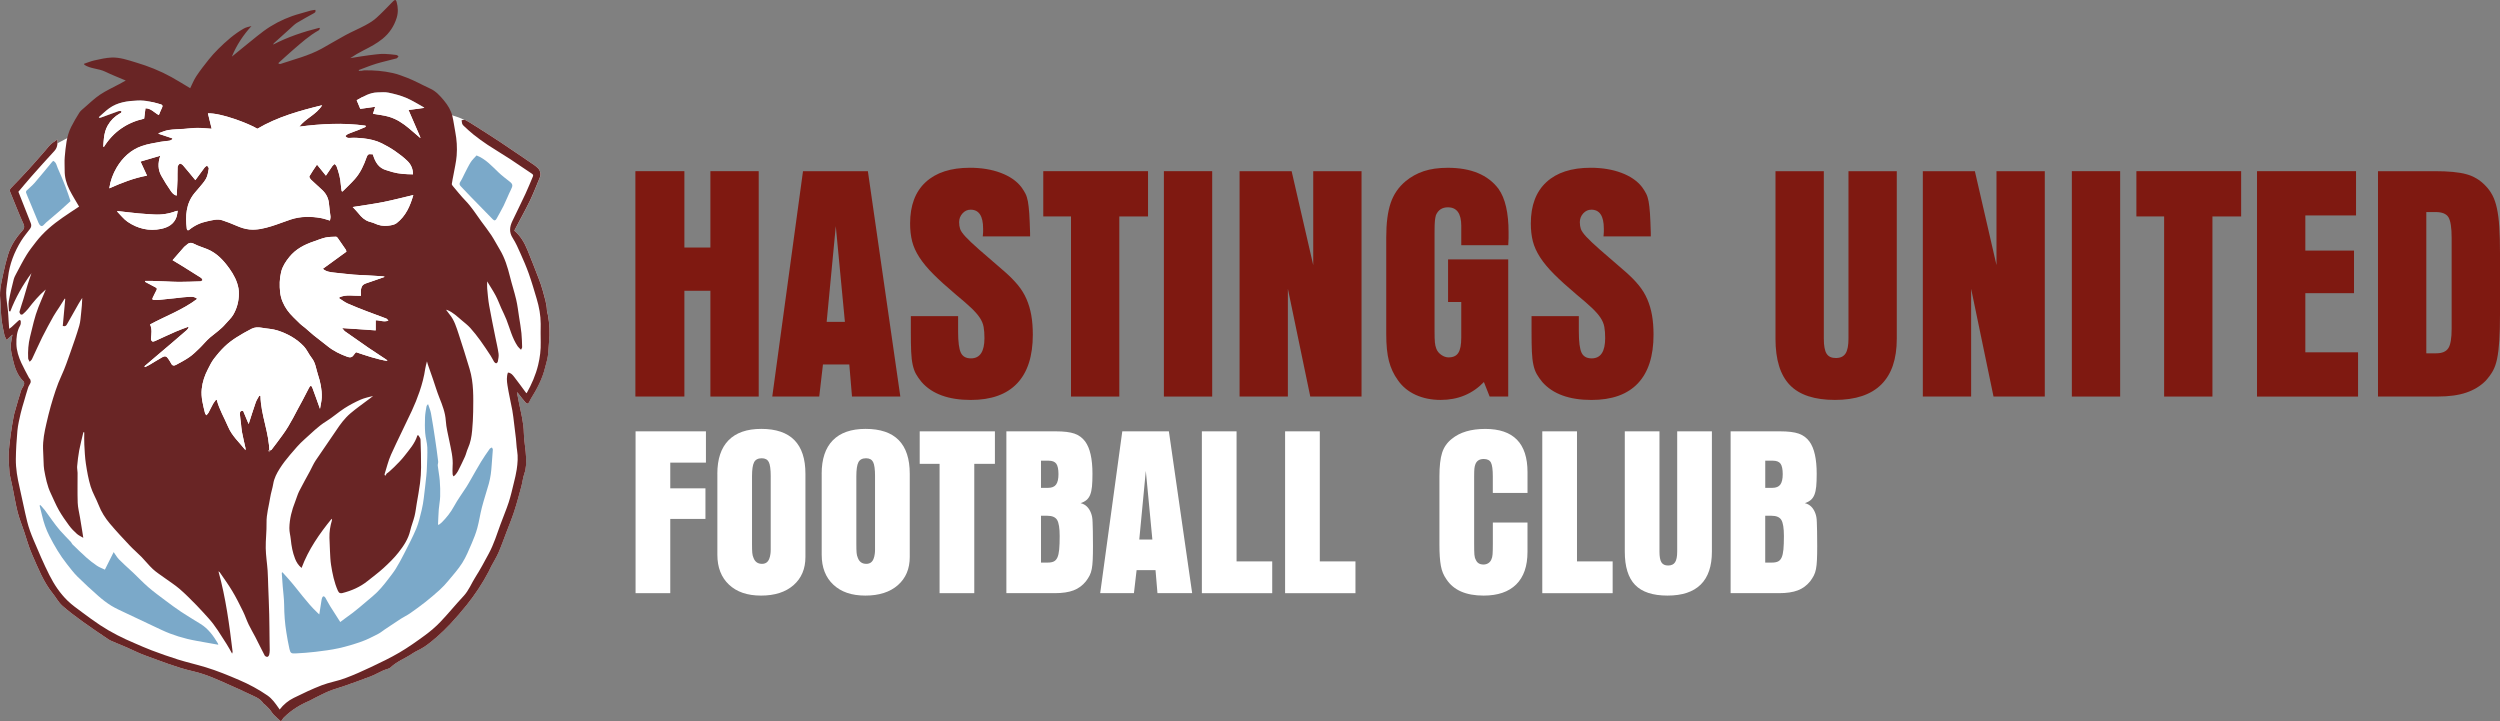 <?xml version="1.0" encoding="UTF-8"?><svg id="Layer_2" xmlns="http://www.w3.org/2000/svg" viewBox="0 0 8098.25 2336.93"><rect x="0" y="0" width="8098.25" height="2336.93" fill="#808080" stroke="none"/><defs><style>.cls-1{fill:#7ba9c9;}.cls-5{fill:#ffffff;}.cls-1,.cls-2,.cls-3,.cls-4{stroke-width:0px;}.cls-2{fill:#7f1911;}.cls-3{fill:#fff;}.cls-4{fill:#692525;}</style></defs><g id="Layer_1-2"><path class="cls-3" d="m1774.85,1019.7c-.9-4.83-2.86-9.49-3.03-14.32-.74-21.51-7.69-41.72-13.01-62.17-3.68-14.15-8.75-27.98-13.99-41.72-11.86-30.92-23.89-61.84-36.49-92.52-9.65-23.48-22.41-45.16-42.13-61.76,1.47-2.86,2.54-5.07,3.68-7.2,15.71-29.94,32.23-59.47,46.96-89.99,11.86-24.46,21.51-49.98,31.99-75.1,4.34-10.31,1.39-23.4-6.79-30.76-3.68-3.35-7.36-6.63-11.45-9.41-35.99-24.54-71.91-49.25-108.15-73.38-25.85-17.18-52.11-33.7-78.21-50.39-11.7-7.44-23.4-15.05-35.59-21.6-1.31-.65-2.86-.9-4.5-.82-24.3-12.43-51.62-18.65-78.53-24.46-107.74-23.07-215.88-44.01-324.44-62.83-61.44-10.63-123.44-20.61-185.7-18.32-37.63,1.39-74.93,7.28-112.48,10.47-63.48,5.4-127.53,3.11-190.85,10.39-151.75,17.42-291.15,88.51-426.21,160.5.25-3.93.08-8.02-.25-12.6-8.51,6.22-15.71,10.55-21.68,16.12-6.54,6.14-11.78,13.5-17.75,20.29-17.75,20.21-35.26,40.58-53.34,60.37-18.57,20.37-37.55,40.33-56.85,60.05-4.34,4.5-5.24,8.1-3.03,13.58,14.15,34.19,27.32,68.8,42.7,102.42,5.15,11.21,1.96,17.26-4.66,24.46-20.21,22.01-35.99,46.79-44.83,75.42-5.89,19.14-10.72,38.78-14.89,58.41-5.89,28.14-13.74,56.12-10.55,85.65,2.21,20.78,1.55,41.88,3.84,62.74,1.88,17.75,5.73,35.42,9.49,52.93,1.39,6.3,5.07,12.03,7.28,16.93,5.56-5.07,11.7-10.55,19.22-17.34-1.06,4.74-1.88,7.53-2.29,10.31-1.39,10.31-4.01,20.7-3.44,30.92.65,12.68,3.44,25.36,6.38,37.79,6.3,26.75,14.23,52.76,35.09,72.64,2.13,1.96,2.54,7.61,1.39,10.72-2.29,6.3-7.2,11.78-9.24,18.16-6.79,21.43-12.84,43.11-19.14,64.79-1.8,6.22-3.84,12.52-4.91,18.9-3.6,20.37-7.36,40.82-10.06,61.27-2.86,21.76-5.73,43.6-6.3,65.44-.57,19.8,1.88,39.59,3.03,59.47.08,1.06.41,2.13.65,3.19,3.11,14.32,6.38,28.63,9.33,43.03,5.32,26.1,9.41,52.52,15.95,78.29,5.48,21.27,13.83,41.72,20.86,62.58,8.34,24.62,15.05,50.06,25.52,73.71,19.47,43.93,36.65,89.33,67.49,127.37,10.47,12.93,18.41,28.39,30.6,39.35,21.35,19.06,44.67,36.16,67.9,52.93,26.26,19.06,53.34,36.89,80.17,55.22,3.76,2.62,7.94,4.83,12.11,6.63,15.87,6.87,31.99,13.25,47.86,20.12,19.96,8.67,39.35,18.82,59.8,26.18,51.29,18.49,101.85,39.18,155.27,51.37,43.93,9.98,84.75,29.2,125.65,47.61,17.83,8.1,36.08,15.54,53.5,24.46,17.51,9,37.71,14.23,49.41,32.31.98,1.47,3.11,2.13,4.5,3.44,5.4,5.32,11.04,10.39,16.03,16.12,4.42,5.15,7.53,11.45,12.19,16.28,7.36,7.69,15.62,14.48,24.21,22.41,3.27-4.34,6.46-9.82,10.8-14.15,23.31-22.74,50.56-39.68,80.5-52.36,5.97-2.54,11.53-6.22,17.34-9.08,15.87-7.77,31.5-16.12,47.77-22.82,14.56-5.97,29.94-9.73,44.75-15.05,29.45-10.39,58.9-20.7,88.02-31.9,14.4-5.56,27.98-13.33,42.05-19.8,8.1-3.68,18.41-4.66,24.38-10.39,20.21-19.22,46.55-28.39,68.96-43.77,12.6-8.67,27.4-14.07,40.08-22.66,14.48-9.82,28.22-20.94,41.31-32.56,14.81-13.09,29.2-26.75,42.62-41.31,18.41-19.96,36.4-40.41,53.34-61.68,26.83-33.62,50.8-69.37,70.68-107.66,3.11-5.97,5.64-12.19,8.84-18.08,7.61-14.4,16.44-28.14,22.91-43.03,9.33-21.43,17.1-43.6,25.44-65.44,8.59-22.5,17.92-44.83,25.36-67.73,8.75-26.83,16.03-54.16,23.4-81.48,3.76-13.91,5.07-28.55,9.82-42.05,6.14-17.34,6.05-35.26,5.48-52.68-.9-26.26-6.71-52.36-7.2-78.53-.57-32.72-8.75-63.73-15.3-95.22-2.54-12.27-4.74-24.71-7.12-37.06,2.62,1.55,3.84,3.68,5.32,5.48,7.28,9.24,14.4,18.65,22.09,27.49,5.48,6.22,9.73,4.99,12.93-2.54,1.39-3.27,3.03-6.38,4.91-9.41,20.04-31.66,37.22-64.63,46.14-101.36,2.95-12.11,6.87-24.13,8.75-36.4,2.13-14.64,2.21-29.61,3.68-44.42,3.35-29.94,2.21-59.8-3.35-89.41"/><path class="cls-4" d="m270.12,1399.93c-4.58,19.72-9.82,39.27-13.58,59.15-3.19,16.85-4.99,34.03-6.63,51.21-.65,7.04,1.31,14.23,1.39,21.35.16,32.23-.74,64.54.41,96.78.57,16.12,4.91,32.15,7.53,48.27,2.37,14.48,4.74,28.96,7.12,43.44,1.06,6.71,2.13,13.33,3.44,22.01-7.77-4.66-15.05-7.69-20.61-12.68-9-8.1-17.75-16.85-24.95-26.59-11.94-16.2-23.64-32.8-33.54-50.23-9.9-17.42-17.51-36.24-26.18-54.4-11.62-24.21-16.61-50.39-21.43-76.49-1.55-8.34-1.47-17.02-1.88-25.52-.65-14.07-1.23-28.14-1.72-42.21-.82-27.65,4.42-54.48,10.63-81.23,4.5-19.31,9-38.69,14.48-57.75,9.82-33.62,19.96-67.08,34.85-98.98,11.29-24.3,19.88-49.9,28.88-75.26,10.06-28.39,20.04-56.77,28.47-85.65,3.93-13.5,4.5-27.98,6.14-42.05,1.8-15.71,3.11-31.41,3.52-47.94-4.01,6.3-8.26,12.52-11.94,18.98-12.6,22.01-25.2,44.01-37.47,66.26-2.78,5.07-5.89,7.77-13.66,5.48,2.62-28.96,5.32-58.41,8.02-87.78-.57-.25-1.23-.49-1.8-.74-5.81,9.24-11.62,18.49-17.51,27.73-6.14,9.65-13.01,18.82-18.57,28.8-12.6,22.58-25.11,45.32-36.65,68.47-11.62,23.4-22.01,47.37-33.21,70.93-1.55,3.27-4.91,5.81-7.44,8.59-1.72-3.76-4.83-7.53-4.99-11.37-1.06-23.4.49-46.55,6.22-69.62,7.94-32.15,14.72-64.63,26.91-95.55,6.95-17.67,14.64-35.09,21.92-52.6.49-1.15.98-2.29,2.13-5.07-22.91,19.55-40.74,41.15-57.92,63.4-4.91,6.3-11.04,11.78-17.02,17.1-1.39,1.23-5.97,1.31-6.87.16-1.96-2.37-4.01-6.38-3.35-9,3.84-13.83,8.67-27.32,12.84-41.07,4.58-15.05,8.67-30.27,13.25-45.32,3.84-12.6,8.26-24.95,12.6-38.04-28.39,38.53-51.54,79.51-68.63,124.02-1.39-.33-2.86-.65-4.25-.98-.33-10.72-2.45-21.68-.65-31.99,4.25-23.72,10.14-47.2,16.03-70.68,1.72-6.71,5.07-13.09,8.43-19.22,10.8-20.21,21.19-40.66,33.13-60.13,9.08-14.81,20.04-28.55,30.68-42.38,24.13-31.33,54.07-56.28,86.3-78.7,17.59-12.27,35.67-23.89,53.26-35.59-10.06-17.42-21.92-35.99-31.66-55.55-9.49-19.06-15.3-39.59-15.05-61.35.16-14.72-1.15-29.61.25-44.17,3.19-33.05,5.4-66.59,20.78-97.02,8.02-15.79,16.93-31.09,26.42-46.06,3.76-5.97,9.82-10.63,15.3-15.38,16.85-14.48,32.89-30.35,51.21-42.7,19.72-13.25,41.8-23.15,62.83-34.52,6.46-3.52,12.84-7.12,21.11-11.62-22.99-9.82-45.32-18.41-66.75-28.8-21.6-10.47-47.2-8.83-67.65-22.33-.16-1.06-.33-2.21-.49-3.27,11.13-3.68,22.09-8.43,33.46-10.88,18.32-4.01,36.89-8.43,55.55-9.16,27.24-1.06,52.93,8.18,78.94,15.95,39.84,11.86,78.21,27.08,114.61,47.2,20.45,11.29,40.33,23.81,61.03,36.16,6.38-12.76,11.78-26.83,19.96-39.1,12.35-18.65,26.18-36.32,40.08-53.75,9.65-12.03,20.04-23.56,31-34.36,25.28-24.87,51.62-48.51,82.71-66.1,7.36-4.17,16.12-5.73,24.71-8.02-26.42,28.96-47.86,60.78-63.4,98.9,14.97-12.19,28.22-23.31,41.8-34.03,27.32-21.43,53.34-44.99,82.62-63.24,29.61-18.41,62.09-32.64,96.29-41.88,11.53-3.11,22.91-6.79,34.44-9.9,4.91-1.31,10.14-1.64,15.05-2.37,2.78,7.85-2.45,9.65-6.63,12.03-17.75,10.06-35.91,19.55-53.26,30.27-7.85,4.83-14.4,11.86-21.35,18.08-17.42,15.62-34.85,31.33-52.19,47.04-1.31,1.23-2.37,2.78-3.11,5.07,47.61-24.62,97.84-41.48,149.46-54.32.74.74,1.39,1.39,2.13,2.13-1.31,1.96-2.05,4.83-3.84,5.89-30.35,16.85-55.95,40.08-82.05,62.42-16.52,14.15-32.39,29.12-48.59,43.68.33.74.57,1.47.9,2.21,1.88.25,4.01,1.23,5.64.74,44.99-15.22,91.46-26.42,133.42-49.49,25.93-14.23,51.21-29.78,77.22-43.85,20.86-11.21,42.78-20.45,63.64-31.58,12.68-6.79,25.36-14.32,35.99-23.81,18-16.03,34.44-33.87,51.46-50.96,1.55-1.55,3.11-3.19,4.74-4.66,4.66-4.25,7.69-3.84,9.65,2.78,4.99,17.34,5.64,35.01.41,51.95-8.34,27.08-23.48,49.98-45.89,68.23-18.57,15.05-39.35,26.1-60.54,36.81-15.05,7.61-29.61,16.03-44.17,25.77,11.78-1.88,23.56-4.01,35.42-5.73,16.12-2.37,32.23-4.66,48.43-6.46,9.33-1.06,18.73-1.88,28.14-1.55,12.43.41,24.79,1.88,37.14,3.35,2.62.33,4.99,2.78,7.44,4.25-2.05,2.37-3.76,6.22-6.22,6.87-21.92,6.05-44.34,10.72-66.1,17.34-19.14,5.81-37.63,13.58-56.45,20.45.16.9.25,1.72.41,2.62,2.78,0,5.56.25,8.34-.08,2.94-.33,5.89-1.47,8.84-1.55,31.17-.57,62.09,1.88,92.44,8.67,16.12,3.6,31.74,9.73,47.2,15.62,11.62,4.42,22.91,9.98,34.11,15.38,13.01,6.14,25.61,13.17,38.78,18.9,19.22,8.34,32.56,23.31,45.57,38.86,12.76,15.3,23.07,31.99,27.65,51.37,3.93,16.69,5.97,33.79,9.24,50.56,4.91,25.52,6.54,51.29,4.5,76.98-1.64,20.86-6.71,41.39-10.31,62.09-1.72,9.9-4.17,19.63-5.4,29.53-.33,2.54,2.54,5.89,4.5,8.26,12.93,15.3,25.36,31.09,39.27,45.4,20.21,20.78,35.42,45.24,52.27,68.39,10.72,14.72,22.09,28.96,32.07,44.17,9.73,14.89,17.92,30.92,27.16,46.14,16.36,27.16,25.44,56.94,33.05,87.45,6.14,24.95,14.23,49.41,20.12,74.44,4.42,18.82,6.63,38.12,9.57,57.26,2.7,17.26,5.73,34.44,7.53,51.78,1.55,15.05,1.8,30.27,2.29,45.48.08,2.13-1.72,4.25-3.6,8.43-4.34-4.5-8.26-7.44-10.88-11.37-17.75-26.34-25.03-57.1-36.32-86.14-4.91-12.68-11.29-24.79-16.85-37.22-5.97-13.42-10.96-27.4-17.83-40.33-8.34-15.79-18.32-30.68-27.81-46.47,0,8.51-.57,15.87.08,23.07,1.8,18.49,3.19,37.14,6.46,55.38,6.14,34.52,13.33,68.8,20.21,103.24,3.52,17.59,7.77,35.01,10.23,52.68,1.15,8.02-.9,16.61-2.29,24.87-.41,2.37-3.44,6.05-5.32,6.05-2.37,0-5.48-2.62-6.95-4.91-3.93-6.14-6.79-13.01-10.8-19.06-11.04-16.85-22.09-33.7-33.87-49.98-10.14-13.91-20.7-27.57-32.23-40.33-8.26-9.16-18.24-16.77-27.73-24.79-14.64-12.27-28.3-25.93-46.55-33.21-.65-.25-1.47-.41-4.42-1.15,4.42,5.81,7.44,10.31,10.88,14.48,15.95,18.82,22.58,42.13,30.1,64.71,12.35,37.3,23.97,74.93,35.34,112.65,13.66,45.32,12.11,92.03,11.53,138.5-.25,20.37-1.55,40.74-3.35,61.03-1.8,19.8-5.32,39.27-13.66,57.67-3.93,8.59-5.73,18.08-9.57,26.75-7.12,15.87-14.81,31.41-22.66,46.87-2.29,4.58-5.73,8.67-9,12.68-1.47,1.8-3.68,2.94-5.56,4.42-.98-2.21-2.62-4.42-2.78-6.63-.33-8.59-.65-17.26,0-25.85,2.13-28.14-5.24-54.97-10.55-82.05-4.25-21.84-10.14-43.28-11.53-65.77-1.64-26.01-11.04-50.15-20.7-74.28-7.85-19.63-13.83-39.92-20.7-59.96-5.48-15.87-11.13-31.66-16.61-47.53-.98-2.78-1.64-5.64-3.03-10.47-2.13,8.84-4.42,16.03-5.48,23.4-3.68,25.61-10.31,50.56-18.65,74.93-7.2,21.02-15.54,41.8-24.95,61.93-22.01,47.37-45.73,93.99-67.24,141.69-9.08,20.12-14.07,42.13-20.86,63.32-.49,1.39.08,3.11,1.96,5.56,1.64-2.37,3.19-4.74,5.48-8.18,3.35.08,41.07-35.91,55.79-54.97,16.52-21.35,35.01-41.31,43.03-68.14,1.06,0,2.05-.08,3.11-.08,2.45,4.58,6.79,9,6.95,13.66,1.15,30.02,1.88,60.13,1.8,90.23-.08,17.02-1.23,34.19-3.35,51.05-2.78,22.17-7.04,44.09-10.72,66.18-2.29,13.58-3.76,27.32-7.04,40.66-3.93,15.95-10.39,31.25-14.07,47.2-6.22,27.16-21.43,49.49-37.96,70.6-14.32,18.32-31.41,34.77-48.59,50.56-16.2,14.89-34.19,27.9-51.37,41.8-24.13,19.47-51.95,31.5-81.64,39.1-6.38,1.64-11.13.49-14.72-7.53-11.94-26.91-17.67-55.3-22.17-84.01-2.29-14.64-2.62-29.53-3.44-44.34-.82-14.32-1.31-28.71-1.72-43.03-.49-19.31,2.45-38.12,8.02-56.61.41-1.47.08-3.19-.82-5.24-39.35,48.43-75.02,99.15-97.51,159.44-10.8-8.84-16.85-19.22-21.02-29.86-7.94-20.04-11.86-41.23-13.91-62.74-1.15-12.19-4.83-24.38-4.58-36.57.49-29.7,7.94-58.25,18.9-85.81,4.42-11.04,7.44-22.82,12.76-33.38,10.96-21.84,23.15-43.11,34.77-64.71,6.3-11.7,11.53-24.21,18.9-35.26,21.6-32.39,44.42-64.05,65.94-96.53,13.58-20.53,28.06-40.25,46.79-56.12,18.73-15.87,38.94-30.02,58.57-44.83,4.66-3.52,9.57-6.71,14.48-11.37-13.42,3.84-27.4,6.3-40,11.86-18.16,8.02-35.99,17.34-52.68,28.06-20.37,13.17-38.61,29.7-59.23,42.38-26.34,16.12-47.37,38.2-70.11,58.16-17.02,14.97-31.9,32.64-46.63,49.98-12.19,14.32-23.89,29.29-33.87,45.16-9.49,15.05-17.92,30.92-20.86,49.25-2.45,14.97-7.61,29.45-9.9,44.42-4.17,27.24-12.35,53.75-11.78,81.89.57,27.32-3.11,54.65-2.62,81.97.41,24.38,4.42,48.67,6.14,73.05,1.15,16.52,1.23,33.13,1.88,49.74,1.15,30.76,2.54,61.52,3.27,92.36.74,28.55.74,57.1,1.15,85.57.16,9.9.65,19.72.49,29.53-.08,5.15-.49,10.47-1.88,15.46-.74,2.62-3.76,6.3-5.97,6.38-2.78.16-7.2-2.05-8.51-4.5-10.31-19.55-19.88-39.59-30.02-59.23-7.12-13.83-15.22-27.16-21.92-41.15-6.79-14.15-11.62-29.2-18.57-43.19-10.8-22.01-21.76-43.93-34.36-64.95-12.52-21.02-27.08-40.82-40.82-61.11-.57-.82-1.64-1.23-4.01-2.95,23.81,86.39,35.34,173.35,45.81,260.39.16,1.47-.74,3.03-1.55,6.22-6.63-11.62-12.03-22.09-18.41-31.9-18.41-28.39-35.34-57.75-58.25-82.95-13.25-14.48-26.18-29.2-39.92-43.11-17.42-17.67-34.85-35.5-53.66-51.7-15.46-13.25-32.97-24.21-49.41-36.24-12.52-9.16-25.77-17.42-37.06-27.9-13.01-12.03-23.97-26.26-36.32-38.94-12.43-12.68-26.18-24.21-38.37-37.14-22.01-23.31-43.93-46.79-64.54-71.25-15.22-18.08-27.9-37.96-36.57-60.45-7.77-20.29-19.47-39.27-25.77-59.88-7.28-23.81-11.62-48.67-15.38-73.3-3.19-20.86-4.01-42.05-5.15-63.15-.74-12.93-.16-25.93-.16-38.86-.9-.16-1.88-.33-2.86-.57M1043.51,340.88c-72.81,17.75-144.63,37.79-209.91,76.41-27.08-16.69-117.15-51.29-160.09-49.9,4.17,17.1,8.34,34.19,12.19,49.9-16.69-1.06-31.66-2.78-46.63-2.7-14.23.08-28.47,2.05-42.78,3.11-16.77,1.23-33.62,1.23-50.15,3.76-11.21,1.72-21.92,6.87-32.8,10.47.25.57.49,1.15.74,1.72,14.81,4.91,29.7,9.82,44.5,14.72-.08,1.06-.25,2.13-.41,3.19-3.11,1.55-6.05,3.93-9.33,4.42-9.73,1.55-19.63,1.72-29.29,3.68-20.21,4.01-40.98,6.87-60.29,13.66-35.67,12.52-62.42,37.71-81.31,69.7-11.86,20.04-20.37,42.46-23.97,67.24,39.84-17.75,79.76-33.54,122.14-41.23-6.95-15.05-13.74-29.78-21.02-45.57,21.76-6.38,41.97-12.35,64.14-18.82-8.34,24.46-7.69,45.57,3.6,65.44,9.24,16.36,19.06,32.48,29.86,47.77,4.83,6.79,10.39,14.56,19.8,15.71.82-17.1,1.88-33.62,2.29-50.15.41-13.99-.41-27.98.49-41.88.25-4.09,3.68-9.24,7.2-11.21,1.88-1.06,7.94,2.54,10.47,5.48,13.66,15.79,26.75,32.07,39.84,47.86,9.65-13.17,19.8-27.32,30.27-41.23,1.88-2.45,5.15-3.93,7.77-5.81,1.96,3.27,6.05,6.95,5.48,9.82-2.05,11.13-3.68,22.99-9,32.64-6.63,12.03-16.77,22.17-25.52,33.05-3.6,4.5-7.61,8.67-11.29,13.17-28.39,34.28-30.43,74.44-25.44,116,.49,4.42,3.68,6.63,7.69,3.35,17.18-14.15,36.81-23.23,58.41-27.65,15.95-3.27,32.23-8.59,48.51-3.44,15.46,4.91,30.51,11.04,45.4,17.42,13.83,5.97,27.73,10.96,42.87,12.43,24.62,2.45,48.02-3.44,71.09-10.47,21.02-6.38,41.39-14.81,62.34-21.68,32.07-10.55,64.79-10.63,97.68-4.83,9.73,1.72,19.22,5.24,29.7,8.18.57-4.42,2.13-9,1.72-13.33-1.23-13.09-3.84-26.01-4.66-39.02-1.15-18.16-8.26-33.29-21.11-45.65-11.94-11.45-24.62-22.09-36.49-33.62-3.11-3.03-7.36-9.49-6.14-11.62,7.28-12.84,15.95-24.95,24.71-38.04,10.23,12.6,19.39,23.97,28.88,35.75,7.61-11.29,14.07-21.35,21.02-31.09,1.88-2.62,4.91-4.42,7.44-6.63,2.13,2.54,5.07,4.83,6.14,7.69,7.2,19.47,12.52,39.43,13.83,60.29.41,6.63,1.8,13.25,2.7,19.88.82.49,1.64.98,2.54,1.47,13.5-13.58,27.65-26.59,40.33-40.9,18.08-20.45,29.12-45.24,38.04-70.68,2.86-8.1,5.97-10.63,13.58-9.41,2.37.33,4.83.33,6.46.41,7.36,24.3,18.08,44.26,44.09,51.37,6.54,1.8,12.93,4.09,19.47,5.97,21.51,6.05,43.6,7.12,66.51,7.36-.08-17.26-6.3-31.66-17.51-42.62-12.43-12.19-26.59-22.82-40.9-32.8-13.33-9.24-27.65-17.26-42.13-24.62-18.82-9.57-39.43-14.15-60.29-16.44-14.48-1.64-29.29-2.45-43.77-1.39-6.87.49-10.72-.57-14.72-6.3,3.44-2.54,6.14-5.56,9.49-6.95,10.8-4.5,21.92-8.18,32.8-12.52,8.1-3.19,15.95-6.79,23.97-10.23-.25-1.23-.49-2.54-.82-3.76-71.42-9.73-142.67-6.3-214.66,3.27,21.11-27.4,55.79-39.51,74.28-69.62m-170.97,1124.17c-1.31-1.88-2.62-3.76-3.93-5.64,3.68-.65,9,0,10.72-2.21,12.52-15.87,24.3-32.31,36.24-48.51,25.77-35.01,43.44-74.69,64.63-112.32,7.44-13.17,13.58-27.16,20.94-40.41,4.34-7.77,7.61-7.61,10.72.41,8.26,21.84,15.87,43.85,24.62,68.14,2.13-13.42,5.15-25.03,5.64-36.81.98-25.36-4.25-49.98-12.27-73.95-6.14-18.41-7.44-38.29-20.45-54.4-9.49-11.86-15.3-26.83-25.61-37.63-23.4-24.54-52.85-40.74-84.83-51.05-16.36-5.32-34.28-5.64-51.37-8.84-11.37-2.05-22.58-1.8-32.64,3.35-17.18,8.84-34.11,18.24-50.31,28.71-13.01,8.43-25.69,17.92-36.81,28.63-12.84,12.35-24.54,26.01-35.26,40.25-7.61,10.06-13.09,21.76-18.98,33.05-10.47,20.12-17.75,41.31-20.12,64.05-2.86,27.16,4.34,52.76,10.63,78.62.49,1.96,2.21,3.68,4.25,6.79,2.62-3.03,5.24-5.24,6.79-8.02,5.15-9.65,9.73-19.55,15.05-29.12,2.62-4.74,6.38-8.92,9.57-13.33.9.41,1.72.74,2.62,1.15,7.77,30.6,24.21,57.43,36.32,86.14,12.68,29.94,36.16,50.64,56.53,76.16,0-3.44.25-4.83,0-6.14-3.84-17.51-8.02-34.85-11.45-52.44-1.88-9.65-2.29-19.55-3.44-29.37-1.06-9.24-2.78-18.41-3.19-27.73-.41-10.06,2.21-12.11,10.55-11.21,5.73,13.74,11.37,27.32,17.67,42.38,8.02-24.79,15.05-47.53,22.91-70.03,2.7-7.69,7.53-14.56,11.45-21.84,1.31.25,2.7.49,4.01.74,1.06,62.17,28.8,119.93,28.8,182.43m249.59-649.86c-.82-2.78-.98-4.83-1.96-6.3-8.75-12.93-17.59-25.85-26.67-38.61-1.23-1.72-3.6-3.68-5.4-3.6-11.29.49-22.74.25-33.62,2.7-13.17,3.03-25.69,8.43-38.53,12.76-30.19,10.31-57.84,24.54-78.45,49.9-11.94,14.72-22.33,30.35-26.91,49-5.32,21.76-5.64,44.01-3.19,66.18,2.37,20.86,11.04,40.25,22.74,56.94,11.62,16.61,27.57,30.19,42.05,44.75,4.74,4.83,10.72,8.43,15.95,12.84,9.65,8.18,18.9,16.85,28.71,24.87,14.4,11.7,29.45,22.66,43.85,34.36,19.31,15.71,41.15,26.26,64.38,34.69,8.43,3.03,14.97,2.45,20.21-5.4,2.54-3.76,5.81-6.95,7.85-9.49,33.79,11.29,66.1,22.58,101.93,28.55-1.88-2.54-2.37-3.6-3.19-4.09-19.55-13.01-39.18-25.69-58.57-38.86-25.2-17.26-50.23-34.77-75.18-52.52-3.68-2.62-6.3-6.95-10.06-11.21,37.47,2.54,73.13,4.99,108.8,7.44v-32.72c13.5-.25,26.1,6.79,41.23,1.15-3.03-3.03-4.66-5.81-6.95-6.71-20.94-8.02-42.13-15.46-63.07-23.56-20.78-8.02-41.56-16.03-61.93-25.11-9.9-4.42-18.65-11.37-27.9-17.26.33-.9.65-1.88.98-2.78,22.25-10.39,46.06-4.17,69.94-4.99,0-7.44-.9-14.48.25-21.19.9-5.15,3.11-11.37,6.95-14.32,5.24-4.09,12.43-5.81,18.98-8.18,16.85-5.97,33.7-11.7,50.72-17.59-1.72-.57-3.68-1.8-5.64-1.88-19.22-1.23-38.45-2.37-57.75-3.44-12.11-.65-24.3-.82-36.4-1.88-21.02-1.88-41.97-4.09-62.91-6.54-13.17-1.55-26.67-2.7-37.71-12.43,25.61-18.41,50.88-36.81,76.49-55.46m-654.2,371.23c.57.9,1.23,1.8,1.8,2.78,4.99-2.54,10.14-4.83,14.97-7.69,13.83-8.1,27.32-16.85,41.39-24.62,8.59-4.74,13.66-2.86,19.06,5.4,3.27,4.99,6.79,9.98,9.41,15.3,3.76,7.85,9.65,7.61,15.71,4.25,14.72-8.1,29.86-15.79,43.6-25.44,11.86-8.34,22.33-18.73,32.8-28.88,11.7-11.37,21.92-24.46,34.36-34.93,16.69-14.07,35.01-26.18,49.25-43.11,8.18-9.82,18.32-18.41,24.79-29.2,12.19-20.61,18.41-43.52,18.73-67.73.08-6.05-.16-12.19-1.23-18.08-4.25-23.72-15.13-44.5-29.12-64.05-18.98-26.67-40.58-50.23-71.58-63.15-14.48-6.05-29.86-10.23-43.6-17.51-11.13-5.89-18.08-2.37-25.52,4.99-1.96,1.88-4.5,3.19-6.3,5.24-12.52,14.23-24.95,28.63-37.3,42.78,12.52,7.61,22.99,13.83,33.38,20.21,19.72,12.19,39.35,24.46,58.82,36.98,2.37,1.55,3.52,4.99,5.24,7.53-2.45,1.39-4.91,3.84-7.44,3.93-23.15.82-46.3,1.55-69.45,1.72-14.64.08-29.2-.98-43.85-1.55-14.89-.57-29.78-1.15-44.75-1.64-6.95-.16-13.83,0-20.78,0-.16.98-.41,1.88-.57,2.86,11.21,5.97,22.25,12.03,33.54,17.75,4.5,2.29,6.38,4.34,3.6,9.49-4.42,8.02-8.1,16.44-12.27,24.62-2.13,4.09-.9,6.54,3.35,6.87,4.99.41,10.06.49,14.97,0,21.02-2.05,41.97-4.34,62.91-6.54,10.63-1.15,21.27-2.86,31.9-3.11,9.82-.25,20.37-3.03,31.17,6.22-47.12,35.75-102.01,55.46-152.73,82.79,7.12,15.79,4.42,31,2.86,46.06-.41,4.17,3.03,9.98,6.87,9.49,2.86-.41,5.73-1.55,8.43-2.78,21.51-9.82,42.95-20.04,64.63-29.45,13.25-5.81,26.91-10.47,40.41-15.62.57.74,1.15,1.39,1.8,2.13-1.88,2.78-3.27,6.05-5.73,8.18-15.62,13.66-31.41,27.16-47.12,40.66-15.22,13.01-30.6,25.93-45.81,38.86-14.89,12.68-29.78,25.36-44.58,38.04m906.49-836.87c-.49-.65-.82-1.47-1.39-1.8-19.06-10.47-37.55-22.33-57.51-30.84-18.08-7.69-37.47-12.6-56.69-16.69-11.37-2.45-23.64-1.23-35.5-.98-25.61.49-46.47,13.42-67.98,25.36,4.17,9.98,7.94,18.9,11.7,27.98,16.28-2.29,32.31-4.5,48.18-6.71-2.62,8.59-5.07,16.44-6.95,22.74,17.18,3.03,34.44,4.58,50.8,9.33,24.87,7.2,46.38,21.35,66.18,38.04,11.94,10.06,23.64,20.29,35.5,30.43.41-.16.82-.33,1.23-.49-12.68-29.37-25.36-58.65-38.78-89.66,17.26-2.21,34.03-4.42,51.21-6.71m-903.21,1.15c18.24.08,28.96,14.72,43.36,22.01,3.27-7.85,6.38-16.36,10.47-24.46,3.03-6.05.65-8.83-4.66-10.39-24.21-6.95-48.18-13.42-74.03-12.27-33.21,1.39-65.36,5.4-93.01,25.52-11.78,8.59-22.17,18.9-33.21,28.47.57.65,1.06,1.39,1.64,2.05,1.55-.25,3.19-.16,4.58-.65,19.14-6.95,38.2-14.15,57.43-20.94,2.7-.9,7.94-.9,8.83.57,2.54,4.25-1.72,5.48-4.91,7.28-16.52,9.41-29.45,22.25-38.94,39.02-7.36,12.93-10.47,26.75-12.19,41.15-1.06,8.92-1.39,18-2.05,27,.74.25,1.39.41,2.13.57,30.51-48.51,73.71-78.62,130.32-91.38,1.31-10.06,2.7-21.19,4.25-33.54m671.3,319.94c7.36,7.94,13.74,13.99,19.14,20.94,8.92,11.45,19.06,21.02,32.97,25.93,6.14,2.13,12.76,3.19,18.57,6.05,13.74,6.71,28.3,9.33,43.11,7.61,9.73-1.06,21.02-2.7,28.39-8.34,29.78-22.91,44.01-55.87,54.16-91.13-32.39,7.69-64.38,16.2-96.78,22.66-32.31,6.46-65.12,10.8-99.56,16.28m-761.69,13.09c-.57.41-1.06.82-1.64,1.23,11.45,11.37,21.43,24.95,34.6,33.79,32.56,21.84,68.8,30.84,107.98,22.58,22.5-4.74,41.56-15.05,49.82-38.45,2.21-6.14,2.62-12.93,4.01-20.04-2.78.33-3.93.33-4.91.65-23.31,9.08-47.45,12.76-72.4,11.21-16.44-1.06-32.89-1.8-49.33-3.44-22.66-2.13-45.4-4.99-68.14-7.53"/><path class="cls-1" d="m914.83,1853.54c6.3,7.04,12.6,13.99,18.9,21.02,32.15,36.08,59.06,76.65,94.4,110.03,1.96,1.8,3.84,3.6,6.14,5.73,2.29-14.56,4.34-28.14,6.54-41.72.65-4.01,1.15-8.1,2.45-11.94.74-2.05,2.86-4.83,4.58-4.99,1.8-.16,4.58,1.96,5.73,3.84,5.4,9.16,10.06,18.73,15.71,27.81,10.55,17.02,21.51,33.79,32.89,51.62,7.12-5.32,12.35-9.57,17.83-13.33,30.76-21.02,58.25-46.14,86.8-69.86,19.88-16.52,36.08-36.32,51.54-56.77,8.26-10.88,16.85-21.51,23.97-33.13,9.49-15.38,18.16-31.41,26.34-47.53,13.74-27.16,28.14-54.16,39.92-82.21,8.02-19.14,12.35-39.92,17.42-60.21,3.19-12.68,5.07-25.69,6.79-38.61,3.11-24.13,5.64-48.35,8.26-72.56.9-8.18,1.47-16.44,1.72-24.71.74-22.17,2.21-44.42,1.39-66.51-.65-15.71-5.64-31.25-6.87-47.04-1.31-16.85-1.15-33.95-.49-50.88.41-11.45,2.7-22.82,4.5-34.19.41-2.78,2.05-5.4,5.32-8.34,3.19,9.9,7.53,19.55,9.41,29.61,5.07,27.81,9.33,55.87,13.5,83.85,3.6,23.97,6.87,48.1,9.82,72.15.57,4.5-1.8,9.33-1.31,13.83,1.88,15.95,5.15,31.82,6.46,47.86,1.39,17.34,1.88,34.85,1.31,52.19-.41,13.91-3.44,27.73-4.5,41.64-1.23,16.2-1.64,32.48-2.45,48.76.74.41,1.47.82,2.21,1.23,3.11-2.45,6.54-4.66,9.41-7.44,15.87-15.71,29.45-32.89,40.25-52.76,11.78-21.76,26.75-41.72,40.08-62.58,4.99-7.77,9.49-15.95,14.15-23.97,11.13-19.31,21.84-38.86,33.46-57.92,8.67-14.23,18.24-27.81,27.81-41.48,1.47-2.13,4.83-3.11,7.28-4.58,1.06,2.37,3.03,4.83,2.94,7.2-.98,16.28-2.37,32.48-3.68,48.76-.82,10.14-1.39,20.29-2.94,30.35-1.55,10.47-3.52,20.94-6.38,31.09-7.2,25.61-15.71,50.96-22.41,76.65-5.73,22.09-8.84,44.91-14.89,66.92-4.66,17.02-11.13,33.62-18.16,49.82-9.33,21.43-18.08,43.44-30.51,63.07-13.01,20.7-29.78,39.18-45.4,58.08-8.51,10.31-17.67,20.21-27.57,29.2-14.81,13.5-30.1,26.5-45.81,38.94-16.28,12.84-33.13,25.11-50.15,36.98-9.57,6.63-20.29,11.62-30.02,17.83-17.18,11.04-34.19,22.5-51.13,33.87-7.44,4.99-14.32,11.04-22.25,15.05-17.42,8.84-34.85,18.16-53.17,24.71-24.54,8.67-49.57,16.28-74.93,21.84-24.95,5.56-50.56,8.59-76,11.7-21.02,2.54-42.13,3.93-63.32,5.07-14.23.82-17.02-.9-20.12-14.32-4.17-18-7.12-36.24-10.14-54.48-4.74-29.12-6.79-58.41-7.04-87.94-.16-20.29-3.11-40.49-4.66-60.78-1.15-14.4-2.13-28.88-3.11-43.36.57-.74,1.39-1.39,2.21-2.13"/><path class="cls-4" d="m905.91,2298.4c12.52-16.44,27.98-28.96,45.65-37.71,29.7-14.72,59.8-28.96,90.64-40.9,24.21-9.33,50.39-13.5,74.77-22.5,29.04-10.72,57.43-23.48,85.4-36.73,31-14.64,62.09-29.53,91.62-46.87,28.55-16.77,55.79-36.08,82.54-55.71,17.67-13.01,34.69-27.4,49.82-43.28,25.85-27.08,49.49-56.36,75.1-83.69,17.18-18.24,25.69-41.48,38.78-62.01,15.71-24.54,29.37-50.31,43.19-76,16.2-30.02,26.26-62.66,37.88-94.65,8.59-23.72,18.65-46.96,26.5-70.93,6.79-20.86,11.62-42.46,16.85-63.81,3.52-14.23,7.04-28.55,9.16-43.03,3.03-20.37,4.66-40.82,1.23-61.52-2.13-12.43-2.29-25.11-3.68-37.63-1.8-16.61-3.93-33.13-6.05-49.66-1.8-14.07-3.11-28.3-5.73-42.29-4.99-27.24-11.62-54.32-15.79-81.72-1.96-13.17-3.44-27.16,1.55-40.9,9.98.65,15.38,7.77,20.37,14.23,12.93,16.52,25.11,33.62,37.63,50.47.49.65,1.23,1.06,2.62,2.21,16.28-29.2,29.45-59.15,37.3-91.62,5.89-24.54,8.92-49,8.26-74.2-.57-19.55-.16-39.1-.08-58.65.08-27.9-5.07-54.97-13.01-81.56-8.1-27.32-16.12-54.73-25.61-81.56-7.77-21.92-17.1-43.36-26.67-64.71-7.69-17.18-15.22-34.77-25.36-50.47-12.19-18.9-9.9-36.57-1.06-54.97,14.07-29.45,28.55-58.65,42.38-88.19,8.59-18.49,16.2-37.39,24.13-56.2,1.55-3.76.82-6.38-3.44-9.08-23.23-15.13-45.89-31.33-69.13-46.47-24.46-15.95-49.57-30.76-74.03-46.87-15.71-10.31-30.92-21.6-45.65-33.21-11.04-8.67-21.11-18.49-31.5-27.98-2.21-1.96-4.42-4.42-5.32-7.12-1.23-3.6-1.23-7.69-1.8-11.62,4.42-.08,9.65-1.88,13.09,0,12.19,6.54,23.89,14.15,35.59,21.6,26.18,16.69,52.44,33.21,78.21,50.39,36.24,24.13,72.15,48.84,108.15,73.38,4.09,2.78,7.77,6.05,11.45,9.41,8.18,7.36,11.13,20.45,6.79,30.76-10.47,25.11-20.21,50.64-31.99,75.1-14.72,30.43-31.25,59.96-46.96,89.99-1.15,2.13-2.21,4.34-3.68,7.2,19.72,16.61,32.48,38.28,42.13,61.76,12.6,30.68,24.62,61.52,36.49,92.52,5.24,13.66,10.31,27.57,13.99,41.72,5.32,20.45,12.27,40.66,13.01,62.17.16,4.83,2.13,9.49,3.03,14.32,5.64,29.7,6.79,59.47,3.68,89.58-1.55,14.81-1.55,29.78-3.68,44.42-1.8,12.27-5.81,24.3-8.75,36.4-8.84,36.73-26.1,69.7-46.14,101.44-1.88,2.94-3.52,6.14-4.91,9.41-3.19,7.53-7.44,8.75-12.93,2.54-7.77-8.84-14.81-18.24-22.09-27.49-1.47-1.88-2.7-3.93-5.4-5.56,2.37,12.35,4.58,24.71,7.12,37.06,6.54,31.5,14.72,62.58,15.3,95.3.49,26.18,6.3,52.27,7.2,78.53.57,17.51.74,35.34-5.48,52.68-4.74,13.5-6.05,28.14-9.82,42.05-7.36,27.24-14.64,54.65-23.4,81.48-7.44,22.91-16.77,45.16-25.36,67.73-8.34,21.84-16.12,44.01-25.44,65.44-6.46,14.81-15.3,28.63-22.91,43.03-3.11,5.89-5.73,12.11-8.84,18.08-19.96,38.29-43.85,73.95-70.68,107.66-16.93,21.27-34.93,41.72-53.34,61.68-13.42,14.48-27.81,28.14-42.62,41.31-13.09,11.62-26.83,22.74-41.31,32.56-12.68,8.59-27.49,13.99-40.08,22.66-22.5,15.38-48.76,24.54-68.96,43.77-5.97,5.73-16.28,6.71-24.38,10.39-14.07,6.46-27.65,14.23-42.05,19.8-29.12,11.21-58.57,21.51-88.02,31.9-14.81,5.24-30.27,9.08-44.75,15.05-16.28,6.71-31.9,15.05-47.77,22.82-5.89,2.86-11.37,6.54-17.34,9.08-29.94,12.68-57.18,29.53-80.58,52.36-4.42,4.25-7.53,9.82-10.8,14.15-8.59-7.85-16.85-14.72-24.21-22.41-4.66-4.83-7.77-11.21-12.19-16.28-4.99-5.73-10.63-10.88-16.03-16.12-1.39-1.31-3.52-1.96-4.5-3.44-11.7-18.08-31.9-23.4-49.41-32.31-17.42-8.92-35.59-16.36-53.5-24.46-40.9-18.41-81.64-37.63-125.65-47.61-53.42-12.19-103.97-32.89-155.27-51.37-20.45-7.36-39.84-17.51-59.8-26.18-15.87-6.87-31.99-13.33-47.86-20.12-4.25-1.8-8.34-4.09-12.11-6.63-26.83-18.24-53.91-36.16-80.17-55.22-23.23-16.85-46.55-33.87-67.9-52.93-12.19-10.88-20.12-26.42-30.6-39.35-30.84-38.12-48.02-83.44-67.49-127.37-10.47-23.72-17.18-49.08-25.52-73.71-7.04-20.86-15.38-41.31-20.86-62.58-6.63-25.77-10.63-52.19-16.03-78.29-2.94-14.4-6.22-28.71-9.33-43.03-.25-1.06-.57-2.13-.65-3.27-1.15-19.8-3.6-39.68-3.03-59.47.65-21.84,3.52-43.68,6.3-65.44,2.7-20.53,6.46-40.9,10.06-61.27,1.15-6.38,3.11-12.6,4.91-18.9,6.22-21.6,12.27-43.36,19.14-64.79,2.05-6.38,6.95-11.78,9.24-18.16,1.15-3.11.65-8.75-1.39-10.72-20.86-19.88-28.8-45.89-35.09-72.64-2.94-12.43-5.73-25.11-6.38-37.79-.57-10.23,2.13-20.61,3.44-30.92.41-2.78,1.23-5.56,2.29-10.31-7.53,6.79-13.58,12.35-19.22,17.34-2.21-4.91-5.97-10.72-7.28-16.93-3.76-17.51-7.53-35.18-9.49-52.93-2.21-20.78-1.55-41.97-3.84-62.74-3.19-29.53,4.66-57.43,10.55-85.65,4.17-19.63,8.92-39.18,14.89-58.41,8.83-28.63,24.71-53.42,44.83-75.42,6.63-7.2,9.82-13.33,4.66-24.46-15.3-33.7-28.47-68.31-42.62-102.5-2.29-5.48-1.39-9.16,3.03-13.58,19.31-19.72,38.28-39.68,56.85-60.05,18.08-19.8,35.59-40.17,53.34-60.37,5.89-6.71,11.21-14.15,17.75-20.29,5.97-5.64,13.25-9.98,21.68-16.12,1.31,15.95-.25,27.32-9.82,37.63-25.36,27.24-50.06,55.06-74.77,82.95-14.48,16.36-28.39,33.38-41.56,48.92,13.42,34.19,26.67,68.06,40.17,101.85,2.78,6.95,1.55,12.68-2.62,18.32-9.65,12.93-20.21,25.28-28.63,38.94-22.33,36.32-37.63,75.34-42.46,118.13-1.88,16.85-6.22,33.62-6.05,50.39.16,19.88,4.01,39.68,5.97,59.55.98,9.9,1.23,19.8,1.88,29.7.57,8.51,1.23,17.02,1.88,27,3.11-2.29,5.81-3.84,8.02-5.89,7.36-6.63,14.72-13.33,21.84-20.29,4.58-4.42,7.36-1.64,7.77,2.62.41,4.42-.16,9.65-2.29,13.42-10.63,18.65-12.43,39.18-11.94,59.55.49,21.27,7.12,41.88,16.03,61.19,7.61,16.52,16.52,32.48,25.03,48.67,1.15,2.13,3.6,3.68,4.25,5.89.9,2.94,1.55,6.54.57,9.24-2.05,5.48-6.05,10.31-7.85,15.87-4.83,14.64-8.92,29.53-13.25,44.42-3.76,13.01-8.02,25.93-10.96,39.18-4.17,18.57-8.75,37.22-10.55,56.12-2.86,30.43-4.66,61.03-5.07,91.62-.41,31.25,5.07,62.01,12.19,92.52,8.59,36.81,15.46,73.95,24.62,110.6,5.07,20.21,12.43,40.08,20.61,59.31,16.28,38.29,32.48,76.73,51.29,113.87,15.38,30.43,34.44,59.31,59.23,83.2,14.23,13.83,30.76,25.36,46.79,37.3,19.22,14.32,38.53,28.55,58.57,41.8,35.01,23.15,72.56,41.88,111.26,58.25,18.24,7.69,36.32,16.12,54.89,22.99,28.22,10.55,56.61,20.86,85.32,29.78,29.78,9.24,60.29,16.2,90.15,25.2,37.14,11.29,72.97,26.1,108.64,41.39,32.23,13.83,62.74,30.19,91.54,50.06,15.22,10.55,25.36,25.28,35.75,40,1.23,1.8,2.45,3.6,3.76,5.4"/><path class="cls-1" d="m707.13,2088.49c-14.23-2.54-27.57-4.74-40.82-7.28-20.04-3.76-40.25-6.79-60.05-11.7-18.98-4.66-37.71-10.47-55.95-17.42-18.24-6.95-35.83-15.79-53.58-24.05-29.45-13.74-58.9-27.65-88.27-41.72-16.2-7.77-32.8-14.89-48.02-24.21-14.72-9.08-28.63-19.88-41.64-31.33-23.4-20.61-46.47-41.72-68.55-63.64-12.19-12.11-22.5-26.26-33.29-39.76-22.5-28.22-40.58-59.23-57.02-91.29-10.8-21.11-18.41-43.36-23.72-66.43-2.45-10.8-5.32-21.51-8.02-32.23.9-.41,1.8-.9,2.7-1.31,4.99,5.64,10.23,11.13,14.81,17.1,8.18,10.88,15.71,22.17,23.89,33.13,8.02,10.8,15.87,21.68,24.71,31.74,11.37,13.01,23.72,25.11,35.59,37.79,1.96,2.13,2.78,5.4,4.83,7.44,14.89,14.32,29.53,28.88,44.99,42.62,10.8,9.57,22.33,18.57,34.36,26.67,8.02,5.4,17.42,8.67,25.69,12.68,9-18,18.16-36.4,28.39-56.85,6.95,9.73,11.29,17.51,17.34,23.64,11.53,11.86,24.05,22.82,36.16,34.11,3.6,3.35,7.36,6.63,10.88,10.06,16.12,15.46,31.5,31.66,48.35,46.22,17.59,15.13,36.49,28.96,55.06,42.87,16.77,12.6,33.62,25.11,51.13,36.73,20.53,13.58,41.64,26.26,62.58,39.1,25.2,15.46,41.64,38.61,56.36,63.32.41.98.49,2.05,1.15,4.01"/><path class="cls-1" d="m1543.67,503.51c28.8,11.13,48.76,33.54,70.35,54.16,11.45,10.96,24.13,20.7,36.73,30.43,10.47,8.1,11.04,13.01,4.58,25.77-8.67,17.26-15.54,35.42-24.05,52.76-7.04,14.32-15.3,28.06-22.91,42.05-3.27,5.97-7.04,6.95-12.03,1.8-23.72-24.3-47.53-48.51-71.17-72.89-10.8-11.13-21.19-22.66-32.15-33.7-5.15-5.15-5.81-9.24-1.55-15.71,5.24-7.85,8.84-16.85,13.25-25.28,6.54-12.6,12.52-25.52,20.04-37.47,4.91-7.77,12.11-14.23,18.9-21.92"/><path class="cls-1" d="m172.28,521.02c10.39,4.99,11.04,15.22,14.72,23.48,8.83,20.12,17.51,40.33,25.44,60.78,6.05,15.62,11.04,31.66,16.03,46.22-12.27,11.13-23.15,21.27-34.36,31.09-14.64,12.76-29.61,25.2-44.42,37.88-2.29,1.96-4.42,4.17-6.46,6.46-3.19,3.52-6.79,7.36-11.62,4.17-3.11-2.05-5.48-5.97-6.95-9.57-9.73-22.99-19.06-46.06-28.63-69.13-3.93-9.49-8.1-18.82-11.62-28.47-.65-1.8.25-5.24,1.72-6.63,8.43-8.34,18-15.71,25.69-24.62,19.14-22.09,37.55-44.91,56.28-67.41,1.23-1.31,2.62-2.62,4.17-4.25"/><path class="cls-3" d="m1043.51,340.88c-18.49,30.02-53.17,42.21-74.2,69.29,71.99-9.57,143.24-13.01,214.66-3.27l.82,3.76c-8.02,3.44-15.87,7.12-23.97,10.23-10.88,4.34-22.01,8.02-32.8,12.52-3.35,1.39-6.14,4.42-9.49,6.95,4.09,5.73,7.94,6.79,14.72,6.3,14.48-1.06,29.29-.25,43.77,1.39,20.86,2.37,41.48,6.87,60.29,16.44,14.48,7.36,28.8,15.38,42.13,24.62,14.4,9.9,28.55,20.61,40.9,32.8,11.13,10.96,17.34,25.44,17.51,42.62-22.91-.25-44.99-1.31-66.51-7.36-6.54-1.8-12.93-4.17-19.47-5.97-26.01-7.04-36.65-27.08-44.09-51.37-1.64-.08-4.09-.08-6.46-.49-7.61-1.15-10.72,1.31-13.58,9.41-8.92,25.44-19.96,50.23-38.04,70.68-12.6,14.32-26.83,27.32-40.33,40.9-.82-.49-1.64-.98-2.54-1.47-.9-6.63-2.29-13.17-2.7-19.88-1.31-20.86-6.63-40.82-13.83-60.29-1.06-2.94-4.01-5.15-6.14-7.69-2.54,2.21-5.56,3.93-7.44,6.63-6.87,9.73-13.42,19.8-21.02,31.09-9.49-11.78-18.65-23.15-28.88-35.75-8.75,13.09-17.42,25.2-24.71,38.04-1.23,2.13,3.03,8.59,6.14,11.62,11.86,11.45,24.62,22.17,36.49,33.62,12.84,12.35,19.88,27.57,21.11,45.65.82,13.09,3.44,26.01,4.66,39.02.41,4.42-1.06,9-1.72,13.33-10.47-2.94-19.88-6.46-29.7-8.18-32.89-5.81-65.61-5.73-97.68,4.83-20.86,6.87-41.31,15.3-62.34,21.68-23.07,7.04-46.47,12.84-71.09,10.47-15.13-1.47-29.04-6.46-42.87-12.43-14.89-6.46-29.94-12.52-45.4-17.42-16.28-5.15-32.56.16-48.51,3.44-21.6,4.42-41.23,13.5-58.41,27.65-4.01,3.27-7.12,1.06-7.69-3.35-4.91-41.56-2.94-81.72,25.44-116,3.68-4.42,7.69-8.67,11.29-13.17,8.75-10.88,18.82-21.02,25.52-33.05,5.32-9.65,6.95-21.51,9-32.64.49-2.86-3.52-6.54-5.48-9.82-2.62,1.88-5.89,3.35-7.77,5.81-10.47,13.91-20.7,28.06-30.27,41.23-13.09-15.87-26.18-32.07-39.84-47.86-2.54-2.94-8.59-6.54-10.47-5.48-3.52,2.05-6.95,7.2-7.2,11.21-.9,13.91-.08,27.9-.49,41.88-.49,16.52-1.47,33.13-2.29,50.15-9.41-1.15-15.05-8.92-19.8-15.71-10.8-15.38-20.61-31.5-29.86-47.77-11.29-19.88-11.94-40.98-3.6-65.44-22.17,6.54-42.38,12.43-64.14,18.82,7.28,15.79,14.07,30.43,21.02,45.57-42.38,7.69-82.3,23.48-122.14,41.23,3.6-24.79,12.11-47.2,23.97-67.24,18.9-31.9,45.57-57.18,81.31-69.7,19.31-6.79,40.08-9.65,60.29-13.66,9.65-1.88,19.55-2.13,29.29-3.68,3.27-.49,6.22-2.86,9.33-4.42.08-1.06.25-2.13.41-3.19-14.81-4.91-29.7-9.82-44.5-14.72-.25-.57-.49-1.15-.74-1.72,10.96-3.6,21.6-8.75,32.8-10.47,16.52-2.54,33.46-2.54,50.15-3.76,14.23-.98,28.47-3.03,42.78-3.11,14.97-.08,29.86,1.64,46.63,2.7-3.84-15.71-8.02-32.8-12.19-49.9,43.03-1.47,133.02,33.21,160.09,49.9,65.2-38.2,137.02-58.25,209.83-76"/><path class="cls-3" d="m872.54,1465.05c0-62.5-27.73-120.25-28.71-182.59-1.31-.25-2.7-.49-4.01-.74-3.84,7.28-8.75,14.15-11.45,21.84-7.85,22.41-14.89,45.16-22.91,70.03-6.3-15.05-11.94-28.63-17.67-42.38-8.43-.9-11.04,1.15-10.55,11.21.41,9.24,2.13,18.49,3.19,27.73,1.15,9.82,1.55,19.72,3.44,29.37,3.35,17.59,7.61,34.93,11.45,52.44.33,1.31,0,2.78,0,6.14-20.45-25.52-43.93-46.22-56.53-76.16-12.11-28.71-28.47-55.55-36.32-86.14-.9-.41-1.72-.74-2.62-1.15-3.19,4.42-6.95,8.59-9.57,13.33-5.32,9.57-9.82,19.55-15.05,29.12-1.47,2.78-4.17,4.99-6.79,8.02-2.05-3.11-3.76-4.83-4.25-6.79-6.3-25.77-13.5-51.46-10.63-78.62,2.37-22.82,9.57-43.93,20.12-64.05,5.89-11.29,11.37-22.99,18.98-33.05,10.72-14.23,22.5-27.9,35.26-40.25,11.13-10.72,23.81-20.21,36.81-28.63,16.2-10.47,33.13-19.96,50.31-28.8,10.06-5.15,21.27-5.4,32.64-3.35,17.1,3.11,35.01,3.52,51.37,8.84,31.99,10.31,61.44,26.5,84.83,51.05,10.31,10.8,16.2,25.85,25.61,37.63,12.93,16.12,14.23,36.08,20.45,54.4,8.02,24.05,13.17,48.59,12.27,73.95-.41,11.78-3.52,23.4-5.64,36.81-8.67-24.21-16.28-46.3-24.62-68.14-3.03-8.02-6.3-8.18-10.72-.41-7.36,13.25-13.5,27.16-20.94,40.41-21.27,37.63-38.86,77.39-64.63,112.32-12.03,16.28-23.81,32.64-36.24,48.51-1.72,2.21-7.12,1.55-10.72,2.21,1.23,2.13,2.54,4.01,3.84,5.89"/><path class="cls-3" d="m1122.13,815.19c-25.61,18.65-50.88,37.06-76.32,55.63,11.04,9.73,24.46,10.88,37.71,12.43,20.94,2.54,41.88,4.74,62.91,6.54,12.11,1.06,24.3,1.23,36.4,1.88,19.22,1.06,38.53,2.21,57.75,3.44,2.05.16,4.01,1.31,5.64,1.88-17.02,5.89-33.95,11.62-50.72,17.59-6.54,2.29-13.74,4.09-18.98,8.18-3.84,2.94-6.05,9.16-6.95,14.32-1.15,6.71-.25,13.74-.25,21.19-23.89.82-47.77-5.32-69.94,4.99-.33.9-.65,1.88-.98,2.78,9.24,5.81,18,12.76,27.9,17.26,20.29,9.08,41.15,17.1,61.93,25.11,20.94,8.1,42.13,15.54,63.07,23.56,2.29.9,3.84,3.6,6.95,6.71-15.22,5.64-27.73-1.31-41.23-1.15v32.72c-35.67-2.45-71.33-4.91-108.8-7.44,3.76,4.25,6.3,8.59,10.06,11.21,24.87,17.67,49.98,35.26,75.18,52.52,19.39,13.25,39.02,25.93,58.57,38.86.82.57,1.31,1.64,3.19,4.09-35.83-6.05-68.14-17.34-101.93-28.55-2.05,2.45-5.32,5.73-7.85,9.49-5.32,7.85-11.86,8.51-20.21,5.4-23.15-8.43-45.07-18.98-64.38-34.69-14.4-11.7-29.37-22.66-43.85-34.36-9.82-7.94-19.06-16.61-28.71-24.87-5.24-4.42-11.21-8.02-15.95-12.84-14.4-14.56-30.35-28.14-42.05-44.75-11.7-16.69-20.37-35.99-22.74-56.94-2.45-22.17-2.13-44.34,3.19-66.18,4.5-18.65,14.89-34.28,26.91-49,20.61-25.36,48.27-39.68,78.45-49.9,12.84-4.34,25.44-9.82,38.53-12.76,10.88-2.45,22.41-2.21,33.62-2.7,1.8-.08,4.17,1.88,5.4,3.6,9.08,12.76,17.92,25.69,26.67,38.61.82,1.31.98,3.35,1.8,6.14"/><path class="cls-3" d="m467.93,1186.42c14.81-12.68,29.61-25.36,44.5-37.96,15.3-13.01,30.6-25.85,45.81-38.86,15.79-13.5,31.58-26.91,47.2-40.66,2.45-2.13,3.84-5.4,5.73-8.18-.57-.74-1.15-1.39-1.8-2.13-13.5,5.15-27.24,9.82-40.41,15.62-21.68,9.49-43.03,19.63-64.63,29.45-2.7,1.23-5.56,2.37-8.43,2.78-3.84.49-7.28-5.24-6.87-9.49,1.55-15.05,4.25-30.27-2.86-46.06,50.64-27.24,105.53-47.04,152.73-82.79-10.8-9.24-21.35-6.38-31.17-6.22-10.63.25-21.27,1.96-31.9,3.11-20.94,2.21-41.97,4.5-62.91,6.54-4.99.49-10.06.41-14.97,0-4.25-.33-5.48-2.78-3.35-6.87,4.17-8.18,7.85-16.61,12.27-24.62,2.86-5.15.9-7.2-3.6-9.49-11.29-5.73-22.41-11.78-33.54-17.75.16-.98.41-1.88.57-2.86,6.95,0,13.83-.16,20.78,0,14.89.41,29.78,1.06,44.75,1.64,14.64.57,29.2,1.55,43.85,1.55,23.15-.08,46.3-.82,69.45-1.72,2.54-.08,4.99-2.54,7.44-3.93-1.72-2.54-2.86-5.97-5.24-7.53-19.47-12.52-39.18-24.79-58.82-36.98-10.39-6.46-20.86-12.68-33.38-20.21,12.35-14.15,24.79-28.55,37.3-42.78,1.8-2.05,4.34-3.27,6.3-5.24,7.44-7.28,14.4-10.88,25.52-4.99,13.74,7.28,29.12,11.45,43.6,17.51,31,12.93,52.52,36.49,71.58,63.15,13.91,19.55,24.79,40.33,29.12,64.05,1.06,5.89,1.31,12.03,1.23,18.08-.25,24.21-6.46,47.12-18.73,67.73-6.38,10.8-16.52,19.39-24.79,29.2-14.15,16.93-32.56,29.04-49.25,43.11-12.43,10.47-22.58,23.56-34.36,34.93-10.47,10.14-20.94,20.53-32.8,28.88-13.74,9.65-28.8,17.34-43.6,25.44-6.05,3.35-11.94,3.52-15.71-4.25-2.62-5.4-6.14-10.31-9.41-15.3-5.4-8.26-10.47-10.14-19.06-5.4-13.99,7.77-27.49,16.52-41.39,24.62-4.83,2.86-9.98,5.15-14.97,7.69-.57-1.06-1.23-1.96-1.8-2.86"/><path class="cls-3" d="m1374.41,349.55c-17.18,2.29-33.95,4.5-51.13,6.71,13.42,31,26.1,60.37,38.78,89.66-.41.16-.82.33-1.23.49-11.86-10.14-23.56-20.37-35.5-30.43-19.8-16.69-41.23-30.84-66.18-38.04-16.36-4.74-33.7-6.3-50.8-9.33,1.96-6.3,4.34-14.15,6.95-22.74-15.79,2.21-31.82,4.42-48.18,6.71-3.76-9.08-7.53-18-11.7-27.98,21.51-11.94,42.38-24.95,67.98-25.36,11.86-.25,24.13-1.47,35.5.98,19.22,4.09,38.69,9.08,56.69,16.69,19.96,8.43,38.45,20.37,57.51,30.84.49.33.82,1.15,1.31,1.8"/><path class="cls-3" d="m471.2,350.7c-1.55,12.35-3.03,23.48-4.25,33.54-56.53,12.76-99.8,42.87-130.32,91.38-.74-.25-1.39-.41-2.13-.57.65-9,.9-18.08,2.05-27,1.72-14.4,4.83-28.22,12.19-41.15,9.49-16.69,22.41-29.61,38.94-39.02,3.19-1.8,7.44-3.11,4.91-7.28-.9-1.47-6.14-1.55-8.83-.57-19.22,6.71-38.28,13.91-57.43,20.94-1.39.49-3.03.49-4.58.65-.57-.65-1.06-1.39-1.64-2.05,11.04-9.57,21.51-19.88,33.21-28.47,27.65-20.12,59.8-24.13,93.01-25.52,25.85-1.06,49.9,5.32,74.03,12.27,5.24,1.55,7.69,4.34,4.66,10.39-4.09,8.1-7.2,16.61-10.47,24.46-14.4-7.28-25.11-21.92-43.36-22.01"/><path class="cls-3" d="m1142.49,670.64c34.52-5.56,67.24-9.9,99.56-16.28,32.39-6.46,64.3-14.97,96.78-22.66-10.14,35.26-24.38,68.23-54.16,91.13-7.28,5.64-18.65,7.2-28.39,8.34-14.81,1.64-29.37-.98-43.11-7.61-5.81-2.78-12.43-3.84-18.57-6.05-13.91-4.83-24.05-14.48-32.97-25.93-5.4-6.87-11.86-13.01-19.14-20.94"/><path class="cls-3" d="m380.8,683.73c22.74,2.54,45.48,5.4,68.23,7.61,16.36,1.55,32.89,2.37,49.33,3.44,24.95,1.55,49.08-2.13,72.4-11.21.98-.41,2.13-.33,4.91-.65-1.39,7.12-1.8,13.91-4.01,20.04-8.34,23.31-27.32,33.7-49.82,38.45-39.1,8.18-75.42-.74-107.98-22.58-13.17-8.83-23.15-22.41-34.6-33.79.49-.49,1.06-.9,1.55-1.31"/><path class="cls-2" d="m2058.23,554.47h158.7v247.38h84.26v-247.38h156.49v730.11h-156.49v-342.68h-84.26v342.6h-158.7v-730.03Z"/><path class="cls-2" d="m2601.17,554.47h210.16l105.12,730.11h-156.58l-8.75-103.97h-85.32l-12.03,103.97h-152.16l99.56-730.11Zm135.72,488.13l-29.53-309.8-29.53,309.8h59.06Z"/><path class="cls-2" d="m3103.62,1024.04v50.39c0,32.8,2.95,55.46,8.75,67.9,5.81,12.43,16.77,18.57,32.8,18.57,29.2,0,43.77-21.92,43.77-65.69,0-13.83-.9-25.93-2.7-36.16s-6.05-20.29-12.6-30.1-16.03-20.61-28.47-32.31-29.2-26.26-50.39-43.77c-28.47-24.05-52.19-45.57-71.17-64.54-18.98-18.98-34.11-37.22-45.4-54.73s-19.14-34.85-23.56-52.03c-4.34-17.18-6.54-36.32-6.54-57.51,0-58.41,16.77-103.07,50.39-134.08,33.54-31,81.4-46.55,143.41-46.55,37.22,0,70.43,5.48,99.64,16.44,29.2,10.96,51.46,26.26,66.75,45.97,5.81,8.02,10.39,15.3,13.66,21.92,3.27,6.54,5.81,14.81,7.69,24.62,1.8,9.82,3.27,22.82,4.42,38.86,1.06,16.03,1.96,37.22,2.7,63.48v10.96h-153.22c.74-5.81,1.06-10.39,1.06-13.66v-11.53c0-40.82-13.5-61.27-40.49-61.27-10.23,0-18.98,4.01-26.26,12.03-7.28,8.02-10.96,17.51-10.96,28.47,0,8.02,1.06,15.3,3.27,21.92,2.21,6.54,8.18,15.13,18,25.69s24.71,24.62,44.67,42.13c19.96,17.51,47.37,41.23,82.3,71.17,16.69,14.64,30.84,29.04,42.54,43.28,11.62,14.23,20.86,29.37,27.73,45.4s12.03,33.38,15.3,52.03c3.27,18.57,4.91,39.59,4.91,62.91,0,69.37-16.93,121.89-50.8,157.64-33.87,35.75-83.85,53.66-150.11,53.66-72.07,0-125.16-19.31-159.36-58-7.28-8.75-13.25-17.34-18-25.69-4.74-8.43-8.34-18.41-10.88-30.1s-4.17-25.85-4.91-42.7c-.74-16.77-1.06-37.96-1.06-63.48v-51.46h153.14v-.08Z"/><path class="cls-2" d="m3469.21,701.07h-89.74v-146.6h339.33v146.68h-93.01v583.44h-156.49v-583.52h-.08Z"/><path class="cls-2" d="m3770.17,554.47h156.49v730.11h-156.49v-730.11Z"/><path class="cls-2" d="m4015.34,554.47h168.6l70.03,304.32v-304.32h156.49v730.11h-166.07l-72.56-349.15v349.15h-156.49v-730.11Z"/><path class="cls-2" d="m4885.59,840.14v444.37h-60.21l-18.57-47.04c-37.22,38.69-83.93,58-140.13,58-29.94,0-56.94-5.48-80.99-16.44s-43.44-27-58-48.18c-13.17-18.24-22.66-38.69-28.47-61.27-5.89-22.58-8.75-51.46-8.75-86.47v-314.13c0-45.97,4.74-83.03,14.23-111.09s25.52-51.62,48.18-70.6c17.51-14.56,37.22-25.52,59.15-32.8,21.92-7.28,47.77-10.96,77.72-10.96,75.18,0,129.91,22.66,164.18,67.9,21.92,30.68,32.8,77.72,32.8,141.2v18.57c0,5.89-.41,13.5-1.06,22.99h-152.16v-62.42c0-40.08-14.4-60.21-43.28-60.21-18.49,0-31.41,8.43-38.78,25.2-1.47,5.07-2.62,11.13-3.35,18.08s-1.15,19.55-1.15,37.79v318.55c0,18.24.33,31,1.15,38.29.74,7.28,2.21,13.91,4.42,19.72,2.95,8.02,8.34,14.81,16.12,20.29,7.77,5.48,15.71,8.18,23.81,8.18,14.81,0,25.28-4.91,31.58-14.81,6.3-9.82,9.41-26.1,9.41-48.67v-116h-42.7v-137.92h194.86v-.08Z"/><path class="cls-2" d="m5114.31,1024.04v50.39c0,32.8,2.95,55.46,8.75,67.9s16.77,18.57,32.8,18.57c29.2,0,43.77-21.92,43.77-65.69,0-13.83-.9-25.93-2.7-36.16-1.8-10.23-6.05-20.29-12.6-30.1s-16.03-20.61-28.47-32.31c-12.43-11.7-29.2-26.26-50.39-43.77-28.47-24.05-52.19-45.57-71.17-64.54-18.98-18.98-34.11-37.22-45.4-54.73s-19.14-34.85-23.56-52.03c-4.34-17.18-6.54-36.32-6.54-57.51,0-58.41,16.77-103.07,50.39-134.08,33.54-31,81.4-46.55,143.4-46.55,37.22,0,70.43,5.48,99.64,16.44,29.2,10.96,51.46,26.26,66.75,45.97,5.81,8.02,10.39,15.3,13.66,21.92,3.27,6.54,5.81,14.81,7.69,24.62,1.8,9.82,3.27,22.82,4.42,38.86,1.06,16.03,1.96,37.22,2.7,63.48v10.96h-153.22c.74-5.81,1.06-10.39,1.06-13.66v-11.53c0-40.82-13.5-61.27-40.49-61.27-10.23,0-18.98,4.01-26.26,12.03s-10.96,17.51-10.96,28.47c0,8.02,1.06,15.3,3.27,21.92,2.21,6.54,8.18,15.13,18,25.69s24.71,24.62,44.67,42.13,47.37,41.23,82.3,71.17c16.69,14.64,30.84,29.04,42.54,43.28,11.62,14.23,20.86,29.37,27.73,45.4s12.03,33.38,15.3,52.03c3.27,18.57,4.91,39.59,4.91,62.91,0,69.37-16.93,121.89-50.8,157.64s-83.85,53.66-150.11,53.66c-72.07,0-125.16-19.31-159.36-58-7.28-8.75-13.25-17.34-18-25.69-4.74-8.43-8.34-18.41-10.88-30.1-2.54-11.7-4.17-25.85-4.91-42.7-.74-16.77-1.06-37.96-1.06-63.48v-51.46h153.14v-.08Z"/><path class="cls-2" d="m5907.91,554.47v542.86c0,22.66,2.95,38.69,8.83,48.18,5.89,9.49,15.87,14.23,29.94,14.23,14.81,0,25.36-4.91,31.66-14.81,6.3-9.82,9.41-25.69,9.41-47.61v-542.86h156.49v542.86c0,65.69-16.77,115.1-50.31,148.31-33.54,33.21-83.61,49.82-149.95,49.82s-115.1-16.03-146.1-48.18c-31-32.07-46.55-82.13-46.55-149.95v-542.86h156.58Z"/><path class="cls-2" d="m6228.59,554.47h168.6l70.03,304.32v-304.32h156.49v730.11h-166.07l-72.56-349.15v349.15h-156.49v-730.11Z"/><path class="cls-2" d="m6711.32,554.47h156.49v730.11h-156.49v-730.11Z"/><path class="cls-2" d="m7010.16,701.07h-89.74v-146.6h339.33v146.68h-93.01v583.44h-156.49v-583.52h-.08Z"/><path class="cls-2" d="m7311.12,554.47h320.76v143.4h-164.18v113.87h157.64v137.92h-157.64v191.59h170.73v143.41h-327.3v-730.2Z"/><path class="cls-2" d="m7702.97,554.47h183.9c44.5,0,78.61,3.27,102.34,9.82s43.93,18.57,60.78,36.08c9.49,9.49,17.34,20.04,23.56,31.74s11.13,26.1,14.81,43.19c3.68,17.18,6.22,37.39,7.69,60.78,1.47,23.4,2.21,51.78,2.21,85.4v196.99c0,33.54-.74,61.84-2.21,84.83s-3.85,42.54-7.12,58.57-8.02,29.53-14.23,40.49c-6.22,10.96-14.07,21.51-23.56,31.74-16.77,16.77-37.55,29.37-62.42,37.79-24.79,8.43-55.46,12.6-91.95,12.6h-193.72v-730.03h-.08Zm188.97,589.98c18.73,0,31.66-5.48,38.86-16.44s10.8-31.82,10.8-62.58v-295.15c0-32.89-3.44-55.06-10.23-66.34-6.87-11.37-20.7-17.02-41.56-17.02h-30.27v457.54h32.39Z"/><path class="cls-5" d="m2058.8,1397.23h227.91v101.36h-115.51v83.28h113.96v99.07h-113.96v240.51h-112.4v-524.21Z"/><path class="cls-5" d="m2323.68,1534.75c0-47.69,12.03-83.85,36.16-108.47s59.47-36.98,106.1-36.98c95.39,0,143.08,48.51,143.08,145.37v269.63c0,38.29-12.84,68.63-38.53,91.21-25.69,22.5-60.78,33.79-105.28,33.79s-78.62-11.78-103.73-35.34-37.71-55.79-37.71-96.69v-262.51h-.08Zm172.94,8.51c0-22.99-2.13-38.53-6.3-46.63-4.17-8.1-11.78-12.19-22.82-12.19-12.03,0-20.29,4.34-24.79,12.93s-6.71,23.89-6.71,45.89v218.01c0,13.58.25,23.4.82,29.45.49,6.05,1.8,11.37,3.93,16.12,4.74,13.09,13.91,19.63,27.49,19.63,11.53,0,19.39-5.48,23.56-16.44,1.06-2.62,1.8-5.07,2.37-7.44.49-2.37,1.06-5.24,1.55-8.67.49-3.35.82-7.85.82-13.33v-237.32h.08Z"/><path class="cls-5" d="m2661.62,1534.75c0-47.69,12.03-83.85,36.16-108.47s59.47-36.98,106.1-36.98c95.39,0,143.08,48.51,143.08,145.37v269.63c0,38.29-12.84,68.63-38.53,91.21-25.69,22.5-60.78,33.79-105.28,33.79s-78.62-11.78-103.73-35.34-37.71-55.79-37.71-96.69v-262.51h-.08Zm172.94,8.51c0-22.99-2.13-38.53-6.3-46.63-4.17-8.1-11.78-12.19-22.82-12.19-12.03,0-20.29,4.34-24.79,12.93s-6.71,23.89-6.71,45.89v218.01c0,13.58.25,23.4.82,29.45.49,6.05,1.8,11.37,3.93,16.12,4.74,13.09,13.91,19.63,27.49,19.63,11.53,0,19.39-5.48,23.56-16.44,1.06-2.62,1.8-5.07,2.37-7.44.49-2.37,1.06-5.24,1.55-8.67.49-3.35.82-7.85.82-13.33v-237.32h.08Z"/><path class="cls-5" d="m3043.65,1502.52h-64.46v-105.28h243.62v105.28h-66.84v418.93h-112.4v-418.93h.08Z"/><path class="cls-5" d="m3259.78,1397.23h160.34c26.18,0,46.38,2.45,60.54,7.44s25.69,13.5,34.6,25.52c15.71,21.51,23.56,56.36,23.56,104.55,0,16.77-.49,30.51-1.55,41.23s-3.03,19.63-5.89,26.75c-2.86,7.04-6.79,12.68-11.78,16.93-4.99,4.17-11.37,7.61-19.22,10.23,15.71,3.68,27,14.4,33.79,32.23,1.55,4.17,2.78,8.43,3.52,12.6.82,4.17,1.31,9.98,1.55,17.26.25,7.36.49,17.02.82,29.04.25,12.03.41,28.06.41,47.94,0,17.83-.25,32.64-.82,44.42-.49,11.78-1.55,21.76-3.11,29.86s-3.93,15.22-7.04,21.19c-3.11,6.05-7.04,12.19-11.78,18.49-11.04,13.66-24.38,23.48-40.08,29.45-15.71,6.05-36.16,9.08-61.27,9.08h-156.41v-524.21h-.16Zm135.14,183.08c12.03,0,20.7-3.52,25.93-10.55,5.24-7.04,7.85-18.32,7.85-33.87s-2.37-27.4-7.12-33.87c-4.74-6.46-13.09-9.73-25.11-9.73h-24.38v88.02h22.82Zm-.74,242.06c7.85,0,14.23-1.15,19.22-3.52,4.99-2.37,8.92-6.63,11.78-12.93,2.86-6.22,4.83-14.97,5.89-26.18,1.06-11.21,1.55-25.69,1.55-43.36,0-25.52-2.78-42.87-8.26-52.03-5.48-9.08-16.12-13.66-31.82-13.66h-20.45v151.67h22.09Z"/><path class="cls-5" d="m3635.43,1397.23h150.93l75.42,524.21h-112.4l-6.3-74.69h-61.27l-8.67,74.69h-109.29l71.58-524.21Zm97.43,350.54l-21.19-222.43-21.19,222.43h42.38Z"/><path class="cls-5" d="m3893.2,1397.23h112.4v421.3h115.51v102.99h-227.91v-524.29Z"/><path class="cls-5" d="m4162.83,1397.23h112.4v421.3h115.51v102.99h-227.91v-524.29Z"/><path class="cls-5" d="m4948,1692.72v95.14c0,46.14-12.19,81.23-36.57,105.28-24.38,24.13-59.64,36.16-105.69,36.16-57.1,0-97.18-17.59-120.25-52.68-4.74-6.79-8.51-13.58-11.37-20.45-2.86-6.79-5.07-14.56-6.71-23.15-1.55-8.67-2.78-18.57-3.52-29.86-.82-11.29-1.15-24.79-1.15-40.49v-219.24c0-33.05,2.86-58.57,8.67-76.65,5.73-18.08,16.2-33.13,31.41-45.16,26.18-21.51,62.34-32.23,108.47-32.23,91.21,0,136.78,46.63,136.78,139.89v67.57h-112.4v-53.42c0-22.01-1.96-36.98-5.97-44.83-4.01-7.85-11.86-11.78-23.48-11.78-13.83,0-22.82,5.81-27.08,17.26-1.55,4.17-2.62,8.75-3.11,13.74-.49,4.99-.82,13.5-.82,25.52v219.24c0,16.28.25,27.65.82,34.19.49,6.54,2.05,12.19,4.74,16.93,4.25,9.98,12.52,14.97,24.71,14.97,5.89,0,11.04-1.47,15.54-4.34s7.85-6.95,9.98-12.19c2.13-4.17,3.44-9.82,3.93-16.93.49-7.04.82-17.92.82-32.64v-69.94h112.24v.08Z"/><path class="cls-5" d="m4995.94,1397.23h112.4v421.3h115.51v102.99h-227.91v-524.29Z"/><path class="cls-5" d="m5375.52,1397.23v389.8c0,16.28,2.13,27.81,6.38,34.6,4.25,6.79,11.45,10.23,21.51,10.23,10.63,0,18.16-3.52,22.74-10.63,4.5-7.04,6.79-18.49,6.79-34.19v-389.8h112.4v389.8c0,47.12-12.03,82.62-36.16,106.51-24.13,23.81-59.96,35.75-107.66,35.75s-82.62-11.53-104.96-34.6c-22.25-23.07-33.38-58.98-33.38-107.66v-389.8h112.32Z"/><path class="cls-5" d="m5605.8,1397.23h160.34c26.18,0,46.38,2.45,60.54,7.44s25.69,13.5,34.6,25.52c15.71,21.51,23.56,56.36,23.56,104.55,0,16.77-.49,30.51-1.55,41.23s-3.03,19.63-5.89,26.75c-2.86,7.04-6.79,12.68-11.78,16.93-4.99,4.17-11.37,7.61-19.22,10.23,15.71,3.68,27,14.4,33.79,32.23,1.55,4.17,2.78,8.43,3.52,12.6.82,4.17,1.31,9.98,1.55,17.26.25,7.36.49,17.02.82,29.04.25,12.03.41,28.06.41,47.94,0,17.83-.25,32.64-.82,44.42-.49,11.78-1.55,21.76-3.11,29.86s-3.93,15.22-7.04,21.19c-3.11,6.05-7.04,12.19-11.78,18.49-11.04,13.66-24.38,23.48-40.08,29.45-15.71,6.05-36.16,9.08-61.27,9.08h-156.41v-524.21h-.16Zm135.22,183.08c12.03,0,20.7-3.52,25.93-10.55,5.24-7.04,7.85-18.32,7.85-33.87s-2.37-27.4-7.12-33.87c-4.74-6.46-13.09-9.73-25.11-9.73h-24.38v88.02h22.82Zm-.82,242.06c7.85,0,14.23-1.15,19.22-3.52,4.99-2.37,8.92-6.63,11.78-12.93,2.86-6.22,4.83-14.97,5.89-26.18,1.06-11.21,1.55-25.69,1.55-43.36,0-25.52-2.78-42.87-8.26-52.03-5.48-9.08-16.12-13.66-31.82-13.66h-20.45v151.67h22.09Z"/></g></svg>
